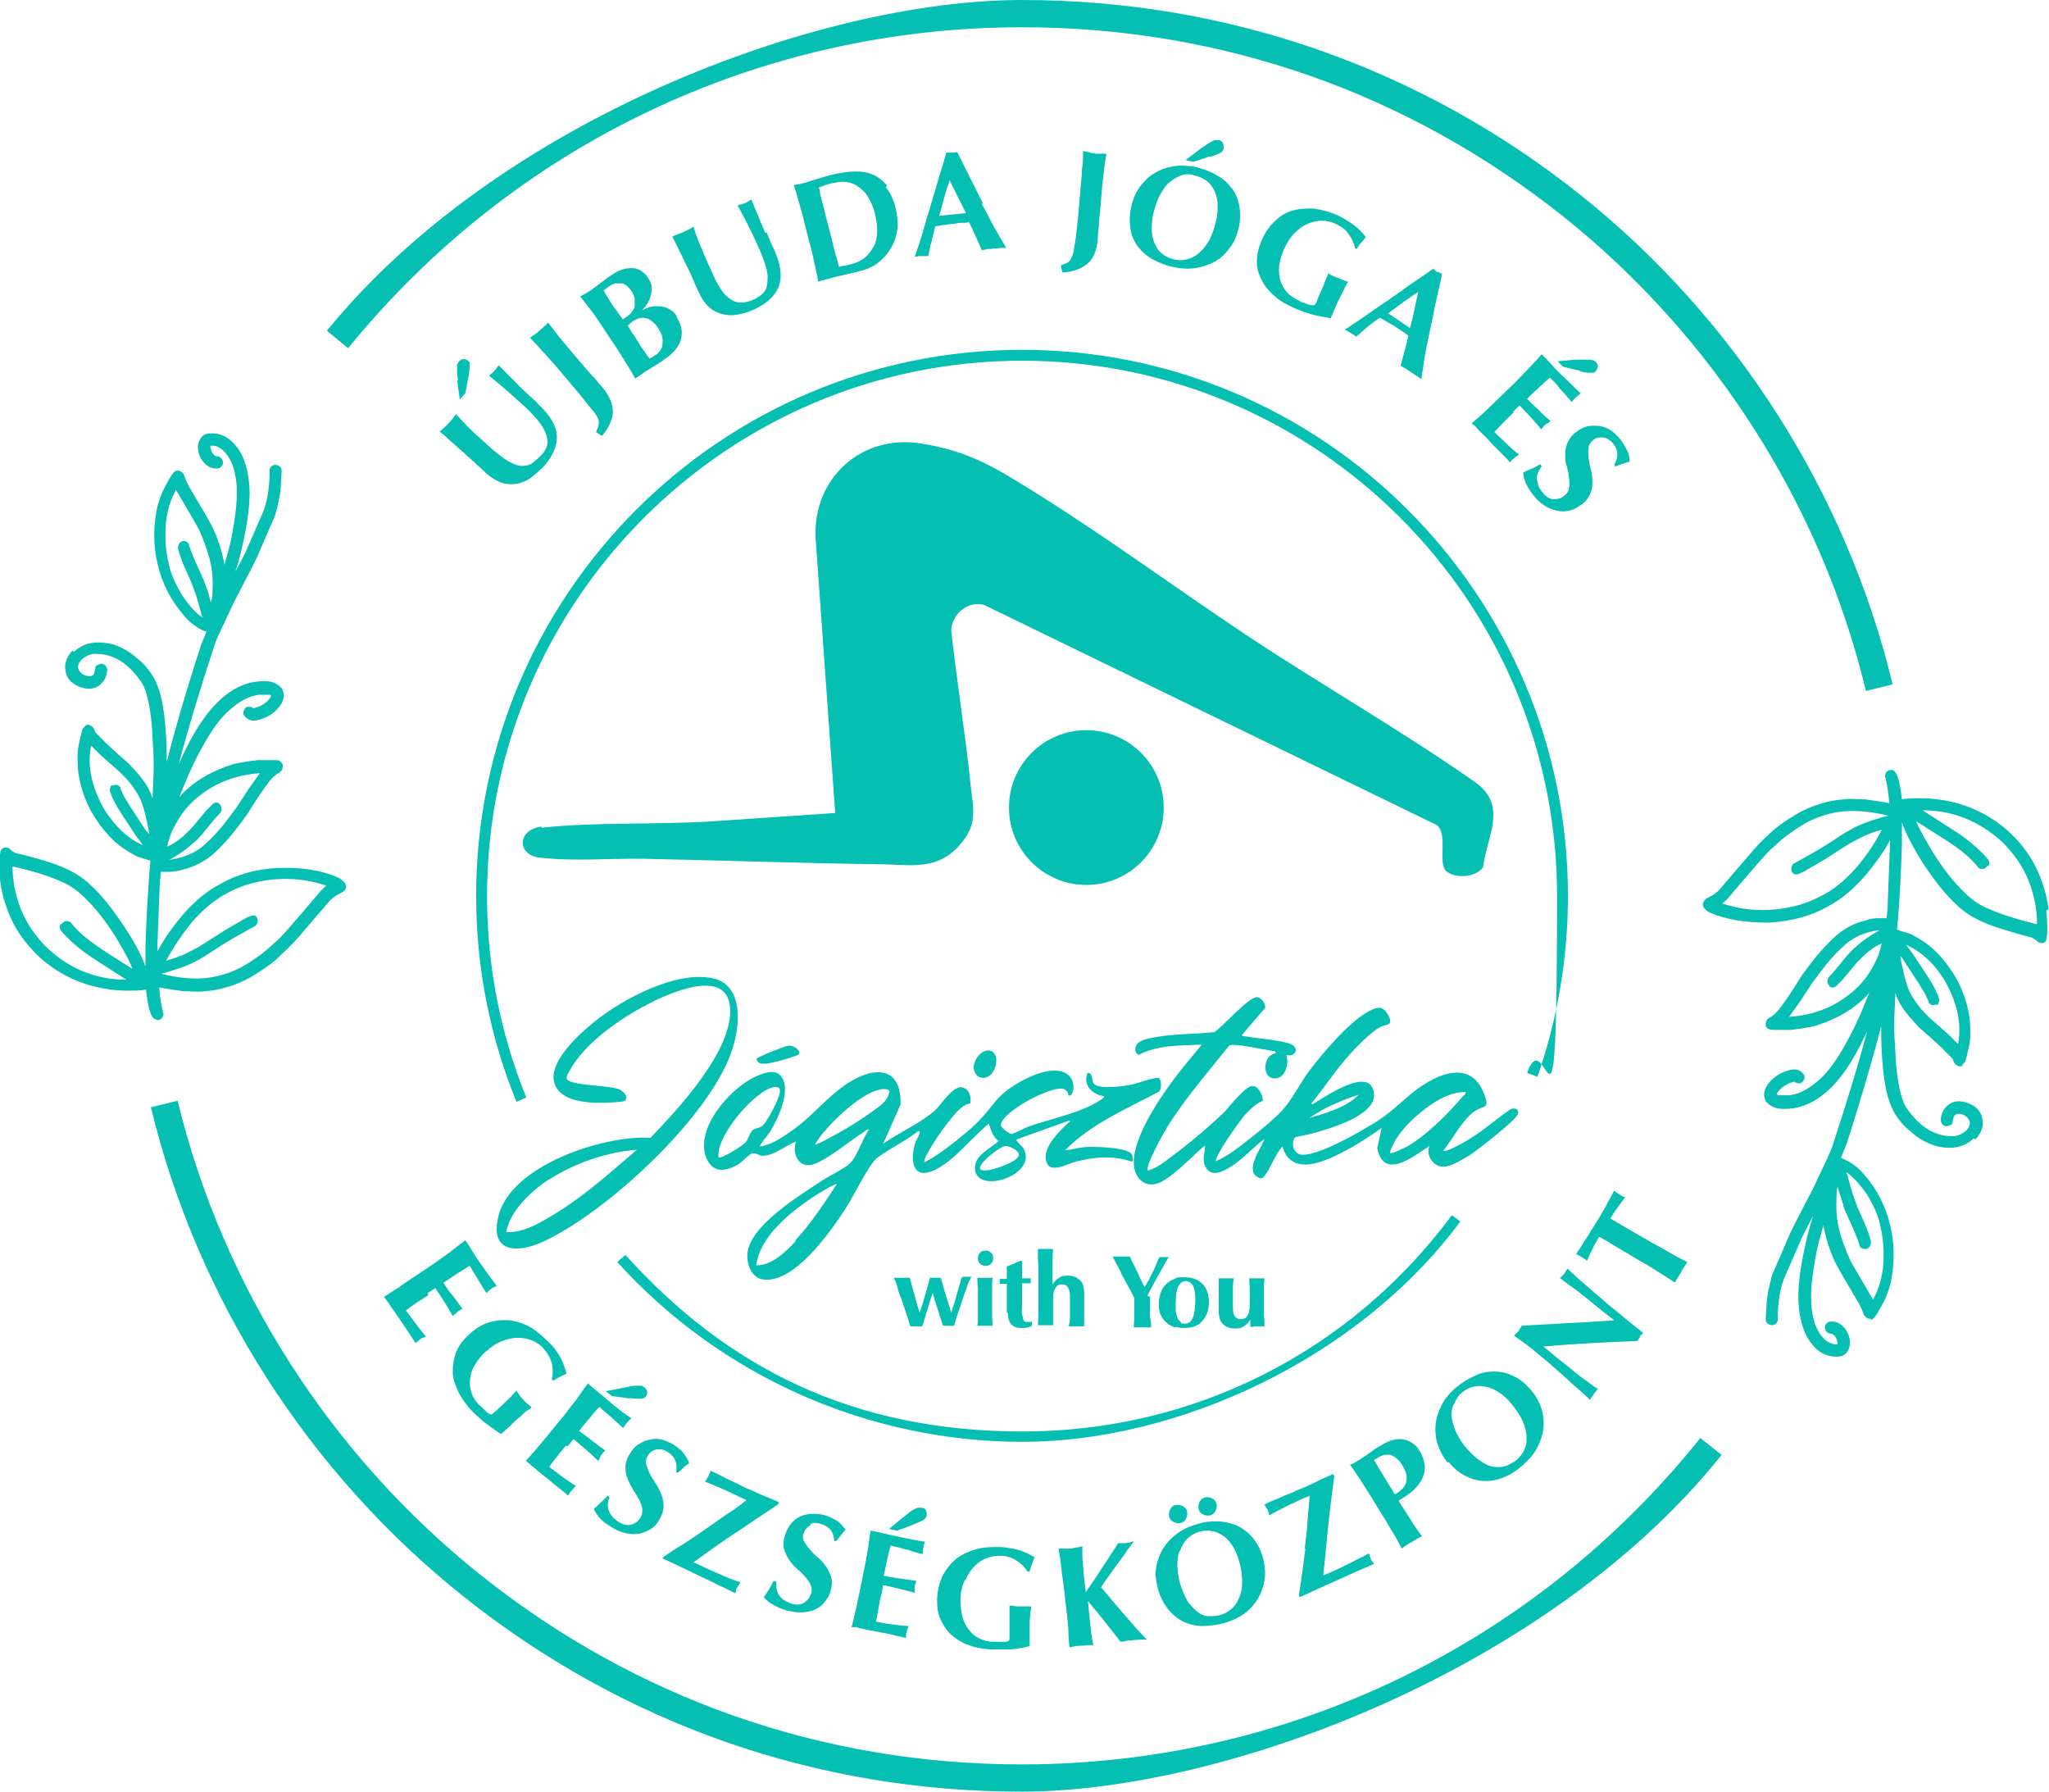 <svg xmlns="http://www.w3.org/2000/svg" id="Layer_1" viewBox="0 0 376.1 328.8"><defs><style>.cls-1{fill:#05bfb3;}</style></defs><path class="cls-1" d="M28.9,187.2h0c.6,0,1-.4,1.1-1.1-.3-1.1-.6-2.8-.8-4.9.9.2,2.4.4,4.4.7,1.5,0,2.8.2,4.1,0,2.8-.2,5.6-1.1,8.2-2.5,2.7-1.6,4.6-3,5.7-4.2.8-.7,1.8-1.7,3-3l6.1-7.1.9-.7,1.3-.7.3-.2c.6-.7.4-1.4-.6-2.1l-.2-.2c-3.2-1.5-7.1-2.1-11.6-1.9-3.9.2-7.4,1.2-10.5,3-3.2,1.7-6.2,4.5-9.1,8.6-.8,1-1.5,2.3-2.3,3.7v-1.4l.4-10.4c0-.9.2-1.9.2-2.8.4,0,.8,0,1.4,0,.8,0,1.6-.1,2.6-.4,2.1-.5,4.1-1.5,5.8-3,1.4-1.3,2.9-2.9,4.4-4.9l1.5-2c1.6-2.6,3-4.7,4.3-6.4.4-.4.6-.7.9-.9.2-.2.5-.4,1-.7,0,0,.2-.2.3-.3.3-.6.3-1.2-.2-1.6h0c-.2-.2-.4-.3-.7-.3h-3.5c-1.7.2-3.2.4-4.7.8-3.4,1.1-6.1,2.6-8.1,4.4-.6.5-1.1,1-1.6,1.6l1.6-3.9c.6-1.3,1.3-2.9,2.3-4.7,1.5-2.8,2.9-4.9,4.3-6.4,2.2-2.3,4.3-3.5,6.4-3.8.6,0,1.2,0,1.9,0,.4,0,.4.3.3.4-.5.8-1.3,1.4-2.2,1.8-.3,0-.6.2-.9.3-.3-.2-.6-.3-.9-.3s-.5,0-.7.3c-.6.8-.4,1.4.6,2,.6.4,1.5.3,2.8-.2,1.3-.5,2.3-1.3,3.1-2.4.7-1.1.8-2.1.2-3.1-.8-.9-1.8-1.3-3.1-1.3h-.2c-4.2,0-8,2.5-11.3,7.3-1.2,1.7-2.6,4.2-4.1,7.5,0,.1-.1.2-.2.4,1.6-6,3.8-13.4,6.7-22.2.2-.6,1.4-3.2,3.5-7.6,2.3-4.4,3.7-7.1,4.2-8.2l2.9-6.7c.3-.6.5-1.2.6-1.7.3-1.1.6-2.4.8-4l.2-3.4c0-.7-.5-1-1.1-1.1-.6,0-.9.3-1.1.8,0,3.6-.5,6.3-1.4,8.3l-3.1,7.1c-.6,1.2-1.2,2.3-1.8,3.4.3-.9.6-1.8.8-2.7.3-1,.5-2.2.8-3.4.9-4.4,1.2-7.9.9-10.3-.3-2.9-1.1-5.2-2.5-6.8-1.4-1.7-3.2-2.4-5.2-2.1-.8.2-1.3.8-1.6,1.8-.2.9,0,1.8.5,2.8,1,1.5,2.1,2,3.4,1.7.6-.4.8-.9.5-1.5-.1-.2-.3-.4-.4-.5,0,0-.4-.2-.8-.2,0,0-.2,0-.4-.3-.3-.3-.5-.8-.6-1.4v-.2h.6c.5,0,.9.3,1.3.5,1.6,1.2,2.6,3.3,2.9,6.4.2,2.1,0,5-.7,8.8-.2,1.2-.5,2.6-.9,4-.2.7-.4,1.4-.6,2.2,0-.4-.1-.7-.2-1.1-.6-2.6-1.4-4.8-2.4-6.6l-.9-1.6-3-5.1-.5-1c-.3-.8-.5-1.3-.5-1.3-.4-.5-.8-.7-1.2-.6h0c-.4-.2-1.1.8-2.2,2.9-.7,1.3-1.3,2.9-1.6,4.6-.6,3.5-.5,6.8.3,9.9.8,3.3,2.3,6.3,4.7,9.1.9,1.1,1.8,1.8,2.8,2.4.5.3.9.5,1.4.6-.4,1-.8,1.9-1.1,2.8-2.8,8.6-4.8,15.6-6.2,21.1,0-1.6,0-3.6-.2-5.9-.3-4.3-1-7.4-2.1-9.4-.8-1.4-1.9-2.8-3.4-3.9-1-.9-2.3-1.7-4-2.3-3.1-.8-5.5-.4-7.3,1.3l-.3-.2c-1.1,1.2-1.5,2.4-1.3,3.6.2,1.4,1,2.4,2.5,3,2,.8,3.6.4,4.7-1.3.7-1.5.6-2.4-.2-2.8-.4-.2-.8,0-1.2.2-.2,0-.3.3-.3.5-.1.6-.2,1-.3,1.1,0,.2-.3.3-.6.4-1,0-1.8-.4-2.2-1.3-.2-.5,0-1.1.6-1.8.9-.7,1.8-1.1,2.7-1,3.2,0,6,1.8,8.4,5.4.9,1.6,1.5,4.4,1.8,8.2.1,1.6.2,3.4.3,5.3v2.6l-.2,5c-.2-.6-.4-1.1-.6-1.5-.6-1.2-1.5-2.4-2.6-3.6l-1.2-1.3c-2.3-2-4.1-3.6-5.4-5-.2-.2-.4-.4-.7-.7-.2-.6-.4-.9-.5-1-.5-.4-.9-.5-1.3-.3h.1c-.3.2-.5.5-.7.8-.3,1-.4,1.8-.6,2.6-.3,1.1-.3,2.6-.2,4.6.3,2.9,1.2,5.6,2.6,8.1,1.8,3,3.8,5.2,5.9,6.6.6.4,1.3.8,2.2,1.3,0,0,.7.3,1.8.6.3.1.5.2.8.2-.4,4.7-.7,9.9-.9,15.5,0,1.5,0,2.8,0,4-.6-1.8-1.8-4.2-3.8-7.2-2.3-3.5-4.4-6.1-6.3-7.8-1.4-1.4-3.4-2.6-5.7-3.5-2.3-.9-4.9-1.6-7.8-2.3-.2,0-.3-.1-.5-.2-.4-.2-.6-.4-.8-.6l-.3-.2c-.6-.2-1,0-1.3.4h0c-.3.7-.4,2.5-.2,5.4.2,1.6.5,3.2,1.1,4.8,1.2,3.7,3.3,6.8,6.1,9.4,2.8,2.6,6.2,4.4,9.9,5.4,2.1.5,4.1.8,6.1.8s2.6,0,3.6-.2c.4,3.7,1,5.6,2,5.5ZM46.8,168.1c-.4-.2-.9,0-1.7.4l-3.8,2.2-4.7,3c-.9.5-1.7.9-2.3,1.2-.6.3-1.5.7-2.8,1.1l-1,.3c1.2-2.3,2.7-4.5,4.5-6.8,2.3-2.7,4.7-4.6,6.9-5.7,2.4-1.3,5.2-2.1,8.2-2.4,3.2-.3,6.4,0,9.7,1.1h.1c-.5.5-.9.8-1.2,1.2-4.9,5.8-7.6,8.9-8.3,9.3-1.3,1.3-3.2,2.8-5.9,4.4-2.3,1.2-4.6,1.9-6.9,2.1-2.2.2-4.9,0-8-.8.4-.1.9-.2,1.4-.4l1.3-.4c1.6-.5,3.3-1.2,4.9-2.2.3-.2.7-.4,1-.6,1.9-1.3,3.4-2.2,4.4-2.8l3.2-1.8,1.1-.6c.3-.3.4-.6.4-1s-.2-.7-.5-.9ZM33.5,99.3h0c-.5.2-.8.6-.8,1.1v.4c.3,1,.5,1.5.5,1.6.2.5.4,1.1.6,1.5l1.2,2.7.4,1c.2.7.5,1.3.7,2l.8,2.8c0,.4.2.6.3.9-1-.5-2.3-1.9-3.8-4.1-1.3-2.2-2.2-4.2-2.5-6.1-.5-2.1-.7-4.6-.4-7.6.3-2.2.9-4,1.8-5.6l3.4,5.8c.5.9.9,1.6,1,1.9.7,1.6,1.4,3.4,1.9,5.5.4,1.7.5,3.6.4,5.7,0,.6-.1,1.2-.3,1.8l-.4-1.6c-.2-.6-.4-1.2-.6-1.7-.2-.6-.4-1.1-.6-1.5l-1.4-3.1c-.3-.8-.5-1.2-.5-1.2l-.5-1.4v-.2c-.3-.5-.7-.7-1.3-.6ZM31.3,153.2c1.1-2.6,2.5-4.7,4.3-6.3h0c3.3-3,7.4-4.7,12.1-5,0,0-.7,1-2,2.8l-2.3,3.5-1.5,2c-1.4,1.9-2.7,3.3-3.9,4.4-1.8,1.8-4.1,2.8-6.9,3.2h-.1c.2,0,.4-.2.6-.3,1.4-.8,2.7-1.7,3.9-2.8.4-.3.9-.8,1.6-1.6l2.3-2.8,1.1-1.2c.3-.6.2-1.2-.3-1.6h.2c-.5-.3-.9-.3-1.3,0-.4.4-.8.8-1.2,1.2l-2.5,3c-.5.6-1.1,1.1-1.7,1.7-.8.7-1.6,1.3-2.6,1.8,0,0-.2,0-.4.2.1-.8.4-1.5.6-2.2ZM26.9,152.6c-1.8-2.7-2.7-4.2-2.9-4.4-.2-.3-.5-.9-1.1-1.8-.3-.5-.5-1.1-.8-1.7,0,0,0-.1,0-.2-.4-.5-.9-.6-1.5-.3v-.2c-.4.3-.5.8-.4,1.3.4,1.2,1.1,2.5,2,3.9l2.9,4.4c.4.5.8,1,1.1,1.5-2.7-1.2-5.1-3.4-7.2-6.8-2.2-4-3-7.8-2.3-11.4h.1l1.7,1.7,3.4,3,1,1c.9.9,1.6,1.9,2.3,3,.6,1,1.2,2.5,1.6,4.5.3,1.2.5,2.2.6,3-.1-.2-.3-.3-.4-.5ZM17.4,173.3c-1.9-1.3-3.4-2.7-4.5-4.1-.7-.3-1.2-.2-1.6.4h-.2c-.2.3-.2.7,0,1,0,.1.4.6,1.1,1.3,1.3,1.3,2.8,2.6,4.8,3.9l6.2,4s0,0,0,0c-5.4,0-10.3-1.9-14.5-5.8-2.2-2.2-3.8-4.5-4.8-7-1.1-2.7-1.6-5.4-1.6-8h0c3.6.8,6.5,1.7,8.5,2.6,1.6.6,3.2,1.6,4.7,3.1,1.9,1.8,3.8,4.2,5.7,7.2,1.5,2.5,2.6,4.4,3.1,5.9-4.3-2.7-6.6-4.2-6.9-4.5Z"></path><path class="cls-1" d="M376,166.9h0c-.2-1.6-.5-3.2-1.1-4.8-1.2-3.7-3.3-6.8-6.1-9.4-2.8-2.6-6.2-4.4-9.9-5.4-2.1-.5-4.1-.8-6.1-.8s-2.6,0-3.7.2c-.4-3.7-1-5.5-2-5.4-.6,0-1,.4-1.1,1.1.3,1.1.6,2.8.8,5-.9-.2-2.4-.4-4.4-.7-1.5,0-2.8-.2-4.1,0-2.8.2-5.6,1.1-8.2,2.5-2.7,1.6-4.6,3-5.7,4.2-.8.7-1.8,1.7-2.9,3l-6.1,7.1-.9.7-1.3.7-.3.3c-.6.7-.4,1.4.6,2.1h0c3.2,1.5,7.1,2.1,11.6,2,3.9-.3,7.4-1.2,10.5-3,3.2-1.7,6.2-4.5,9.1-8.6.7-1,1.5-2.1,2.2-3.5v1.1l-.4,10.4c0,.9-.1,1.8-.2,2.8-.3,0-.7,0-1.2,0-.8,0-1.6,0-2.6.4-2.1.5-4.1,1.5-5.8,3.1-1.4,1.3-2.9,2.9-4.4,4.9l-1.5,2c-1.6,2.6-3,4.7-4.3,6.4-.4.4-.6.7-.9.9-.2.2-.5.4-1,.7-.1,0-.2.2-.3.3-.3.7-.3,1.2.2,1.6h0c.2,0,.4.2.7.2h3.5c1.7-.2,3.2-.4,4.7-.8,3.4-1.1,6.1-2.6,8.1-4.4.6-.5,1.1-1,1.6-1.6l-1.6,3.9c-.6,1.3-1.3,2.9-2.3,4.7-1.5,2.8-2.9,4.9-4.3,6.4-2.2,2.3-4.3,3.5-6.4,3.8-.6,0-1.2,0-2,0-.4-.1-.4-.3-.3-.4.5-.8,1.3-1.4,2.2-1.8.3-.1.6-.2.9-.3.3.2.6.3.9.3s.5-.1.7-.3c.6-.8.4-1.4-.6-2-.6-.4-1.5-.3-2.8.2s-2.3,1.3-3.1,2.4c-.7,1.1-.8,2.1-.2,3.1.8.9,1.8,1.3,3.1,1.3h.3c4.2,0,8-2.5,11.3-7.3,1.1-1.6,2.4-3.9,3.8-6.9-1.5,5.8-3.7,12.9-6.4,21.2-.2.6-1.4,3.2-3.5,7.6-2.3,4.4-3.7,7.1-4.2,8.2l-2.9,6.7c-.3.6-.5,1.2-.6,1.7-.3,1.1-.6,2.4-.8,4l-.2,3.4c0,.7.5,1,1.1,1.1h0c.6,0,.9-.3,1.1-.8,0-3.6.5-6.4,1.4-8.3l3.1-7.1c.7-1.4,1.4-2.7,2-3.9-.3,1.1-.7,2.2-.9,3.2-.3,1-.5,2.2-.8,3.4-.9,4.4-1.2,7.9-.9,10.3.3,2.9,1.1,5.2,2.5,6.8,1.4,1.7,3.2,2.4,5.2,2.1.8-.2,1.3-.8,1.6-1.8.2-.9,0-1.8-.5-2.8-1-1.5-2.1-2-3.4-1.7-.6.4-.8.9-.5,1.5,0,.2.3.4.4.5.1,0,.4.2.8.2,0,0,.2.1.4.3.3.3.5.8.6,1.4v.2h-.6c-.5-.1-.9-.3-1.3-.5-1.6-1.2-2.6-3.3-2.9-6.4-.2-2.1,0-5,.7-8.8.2-1.2.5-2.6.9-4,.2-.7.4-1.4.6-2.2,0,.4.1.7.2,1.1.6,2.6,1.4,4.8,2.4,6.6l.9,1.6,3,5.1.5,1c.3.8.5,1.3.5,1.2.4.5.8.7,1.2.6v.2c.4.1,1.1-.9,2.2-3,.7-1.3,1.3-2.9,1.6-4.6.6-3.5.5-6.8-.3-9.9-.8-3.3-2.3-6.4-4.7-9.1-.9-1.1-1.8-1.8-2.8-2.4-.5-.3-1-.5-1.5-.7.4-1,.8-1.9,1.1-2.7,2.8-8.8,4.9-16,6.3-21.5v.2c0,1.7,0,3.7.2,6.1.3,4.3,1,7.4,2.1,9.4.8,1.5,2,2.8,3.4,3.9,1,.9,2.3,1.7,4,2.3,3.1.9,5.5.4,7.3-1.3l.3.2c1.1-1.2,1.5-2.4,1.3-3.6-.2-1.4-1-2.4-2.5-3-2-.8-3.6-.4-4.7,1.3-.7,1.5-.6,2.4.2,2.8.4.2.8,0,1.2-.2.2,0,.3-.3.3-.5.1-.6.2-1,.3-1.1.1-.2.3-.3.6-.4,1,0,1.8.4,2.2,1.3.2.5,0,1.1-.6,1.8-.9.7-1.8,1.1-2.7,1-3.2,0-6-1.8-8.4-5.4-.9-1.6-1.5-4.4-1.8-8.2-.1-1.6-.2-3.4-.3-5.3v-2.6l.2-4.8c.2.6.4,1.1.6,1.5.6,1.2,1.5,2.4,2.6,3.6l1.2,1.3c2.3,2,4.1,3.6,5.4,5l.7.7c.2.6.4.9.5,1,.5.4.9.5,1.3.3v-.2c.2-.2.5-.5.6-.8.3-1,.4-1.8.6-2.5.3-1.1.3-2.6.2-4.6-.3-2.9-1.2-5.6-2.6-8.1-1.8-3-3.8-5.2-5.9-6.6-.6-.4-1.3-.8-2.2-1.3,0,0-.7-.3-1.8-.6-.3-.1-.6-.2-.9-.3.5-4.8.7-9.9.9-15.5,0-1.5,0-2.9,0-4.2,0,0,0,0,0,0,.6,1.8,1.8,4.2,3.8,7.4,2.3,3.5,4.4,6.1,6.3,7.8,1.4,1.4,3.4,2.6,5.7,3.5,2.3.9,4.9,1.6,7.8,2.4.2,0,.3.1.5.2.4.2.6.4.8.6l.3.2c.6.2,1,0,1.3-.4v-.2c.2-.6.3-2.4,0-5.3ZM346.6,149.7c-.4.1-.9.2-1.5.4l-1.3.4c-1.6.5-3.3,1.2-4.9,2.2-.3.2-.7.4-1,.6-1.9,1.3-3.4,2.2-4.4,2.8l-3.2,1.8-1.1.6c-.3.3-.4.6-.4,1s.2.7.5.9c.4.2.9,0,1.7-.4l3.8-2.2,4.7-3c.9-.5,1.7-.9,2.3-1.2.6-.3,1.5-.7,2.8-1.1l.8-.2c-1.1,2.2-2.6,4.4-4.4,6.6h0c-2.3,2.7-4.7,4.6-6.9,5.6-2.4,1.3-5.2,2.1-8.3,2.4-3.2.3-6.4,0-9.7-1.1.5-.4.9-.7,1.2-1.1,4.9-5.8,7.6-8.9,8.3-9.3,1.3-1.3,3.2-2.8,5.9-4.4,2.3-1.2,4.6-1.9,6.9-2.1s5,0,8.2.8h0ZM338.3,221.2c.2.6.4,1.1.6,1.5l1.4,3.1c.3.8.5,1.2.5,1.2l.5,1.4v.2c.3.5.7.7,1.3.6h0c.5-.2.8-.6.8-1.1v-.4c-.3-1-.5-1.5-.5-1.6-.2-.5-.4-1.1-.6-1.5l-1.2-2.7-.4-1c-.2-.7-.5-1.3-.7-2l-.8-2.8c0-.5-.3-.7-.4-1,1,.5,2.3,1.9,3.9,4.1,1.3,2.2,2.2,4.2,2.5,6.1.5,2.1.7,4.6.4,7.6-.3,2.2-.9,4-1.8,5.6l-3.4-5.8c-.5-.9-.9-1.6-1-1.9-.7-1.6-1.4-3.4-1.9-5.5-.4-1.7-.5-3.6-.4-5.7,0-.7,0-1.2.2-1.8l.5,1.7c.2.6.4,1.2.6,1.7ZM344.8,175.3c-1.1,2.6-2.5,4.7-4.3,6.3h0c-3.3,3-7.3,4.7-12.1,5,0,0,.7-1,2-2.8l2.3-3.5,1.5-2c1.4-1.9,2.7-3.3,3.9-4.4,1.8-1.8,4.1-2.9,6.9-3.2h.1c-.2,0-.4.2-.6.3-1.4.8-2.7,1.7-3.9,2.8-.4.3-.9.8-1.6,1.6l-2.3,2.8-1.1,1.2c-.3.6-.2,1.2.3,1.6h-.2c.5.3.9.3,1.3,0l1.2-1.2,2.5-3c.5-.6,1.1-1.1,1.7-1.7.8-.7,1.6-1.3,2.6-1.8,0,0,.2,0,.4-.2-.2.8-.4,1.5-.6,2.2ZM349.2,175.9c1.8,2.7,2.7,4.2,2.9,4.4.2.3.5.9,1.1,1.8.3.5.5,1.1.8,1.7,0,0,0,.1,0,.2.4.5.9.6,1.5.3v.2c.4-.3.5-.8.4-1.3-.4-1.2-1.1-2.5-2-3.9l-2.9-4.4c-.4-.5-.8-1-1.1-1.5,2.7,1.2,5.2,3.4,7.2,6.8,2.2,4,3,7.8,2.3,11.4h0l-1.7-1.7-3.4-3-1-1c-.9-.9-1.6-1.9-2.3-3-.6-1-1.2-2.5-1.6-4.5-.3-1.2-.5-2.2-.6-3,.1.2.3.3.4.5ZM373.8,169.6c-3.6-.9-6.5-1.8-8.5-2.7-1.6-.6-3.2-1.6-4.7-3.1-1.9-1.8-3.8-4.2-5.7-7.2-1.5-2.5-2.6-4.4-3.2-5.9,4.3,2.7,6.6,4.2,7,4.5,1.9,1.3,3.4,2.7,4.5,4.1.6.3,1.2.2,1.6-.4h.2c.2-.3.2-.7,0-1,0-.1-.4-.6-1.1-1.3-1.3-1.3-2.8-2.6-4.8-3.9l-6.2-4s0,0,0,0c5.4,0,10.3,1.9,14.6,5.8,2.2,2.2,3.8,4.5,4.8,7,1.1,2.7,1.6,5.4,1.6,8h0Z"></path><path class="cls-1" d="M329.3,160.3s0,0-.1,0h.2c0,.1,0,0,0,0Z"></path><path class="cls-1" d="M46.7,168.1s0,0,0,0c0,0,0,0,.1,0h-.2Z"></path><path class="cls-1" d="M99.4,151.7h0c-4.5.5-4.6,5.3-.2,5.7,6,.7,12.9.1,19,.2,14.3.3,28.6.8,42.9,1,5.8,0,10.9,1.4,15.2-3.7,3.1-3.6,2.4-6.2,1.9-10.5-1-9.5-2.5-19-3.6-28.6,0-3,3-5.6,6-4.8l83.1,40.4c2.2,1.7.1,7,1.8,8.5,1.7,1.4,5.4,1.1,6.7-.7.8-6,4.6-11.4-1.5-15.7-13.4-9.4-28.3-17.9-42-27-12.9-8.6-25.4-17.8-38.5-26-7.4-4.6-12.2-7.7-21.1-9.1-10.9-1.8-19.9,6.3-19.4,17.3l3.6,50.5-22.2,1.5c-10.4.7-21.4.1-31.7,1.2Z"></path><path class="cls-1" d="M207.9,212.9h0c0-.3,0-.7-.1-1-.7-1.4-7.1-1.5-8.6-1.4-1.2.1-2.5.5-3.7.6,4.8-4.9,11.3-7.6,17.3-10.8.4-.5.4-1.9,0-2.4-.6-.4-3.9.9-4.9,1.1-1.5.3-6,1-7.1-.1-.5-.5-.1-2.1-1.2-2-.9,2.3,1,4,3.1,4.3,0,0-.1.3-.2.3-3.1,2.5-9.6,3.8-13.6,5.2-.6.2-2.9,1.4-3.2,1.4-.4,0-2.1-1.2-2-1.7.4-2.5,9-7,11.3-6.6.5,0,1.1.6,1.1,1.2.9.6,1.7-2.8-.4-4-3.3-2-10.6,2.2-12.8,4.9-1.8,2.2-2.6,3.3-4.8,5.3-2.6,2.2-5.4,4.5-8.4,6.1-.5-.6,3.3-6.1,4-6.9,1.1-1.4,2.7-3.7,4.4-3.9.2-1.1-.1-2.5-1.3-2.9-1.7-.7-4.1,3.2-5.1,4.1-2.5,2.3-6.8,4.2-9.6,6.2l3.2-7.2c.2-7-4.8-7.1-9.7-3.9-3.7,2.4-6.6,6.2-10.4,8.8-1.7,1.2-3.6,2.5-5.7,2.8-.2-.2,1.7-2.4,1.9-2.8,1.4-2.3,3.8-7.4,2.1-9.9-1.1-1.6-2.9-.9-4.4-.3-4.8,1.9-11.8,9.8-9.4,15.2,1.2,2.7,3.4,2.4,5.6,1.2.8-.4,2.2-2,2.7-2.1.8-.2,1.2.3,1.8.4,2.2.1,4.4-1.9,6.3-2.6-.7,2,.3,4.7,2.7,4.3,2.4-.4,7.4-4.6,9.8-6.1.3-.2.5-.5.9-.4-1.1,1.5-2.2,5-3.5,6.2-.9.9-3.8,2.3-5,3.1-4.1,2.7-13.2,8.2-13.8,13.3-.2,1.9.6,4.5,2.8,4.9,5.7.9,12.5-8.8,15.2-13,1.4-2.1,4.3-8.2,5.8-9.3,2.2-1.7,5.3-3.1,7.5-4.9.9-.3-.4,1.8-.5,2.1-.9,3-.7,6.9,3.4,5.1,3.6-1.6,7-6.1,10.1-8.6.4,1.2.7,2.4,1.8,3.2-1.6,1.5-4.8,2.7-4.3,5.5.9,4.3,11.7.5,8.8-4.2-.2-.4-1.4-1.3-1.2-1.6l9.5-3.4h.4c-1.8,1.6-5.1,4.7-4.5,7.3.6,2.6,3.8.6,5.4.2,3.6-.9,6.8-1.2,10.4,0ZM138,207.6c-.5.5-.6,1.5-1.2,2.1-.5.6-4.6,3.1-4.9,2.7-.6-3.9,6.9-12.5,10.2-12.9,1-.1,1.2.3,1,1.2-.2,1.1-2.4,5.5-3.3,6-.6.4-1.2.3-1.8.8ZM146.1,227.7c-1.8,2-4.5,4.6-7.3,4.5.7-5.3,6.2-9.7,10.4-12.5.6-.4,4.1-2.6,4.4-2.4-2.3,3.5-4.7,7.2-7.6,10.3ZM160.5,203.7c-2,1.5-4.7,3.2-6.9,4.4-.6.3-3.7,2.1-4,1.9,1.8-3.2,9.4-10.7,13.1-10.1.3,0,.4.1.6.4-.5,1.8-1.4,2.4-2.8,3.4ZM187,212c-.2,1.3-4.9,2.8-6.1,2.8-1.1,0-1.3-.3-.7-1.2.6-.9,3.3-3.2,4.4-3.3.7,0,2.6.9,2.4,1.7Z"></path><path class="cls-1" d="M278.6,204.5c.3-1-.6-1.3-1.4-.9-2.9,2-5.5,4.4-8.6,6.1-.6.3-3.2,1.8-3.7,1.5,1.6-2,3.7-5.9,5.8-7.3,1.7-1.1,2.8-.3,1.7-3.2-2.7-6.9-9.7-3.1-13.7.3-2.9,2.5-4.3,3.9-7.8,5.9-2.5,1.5-9.3,5.3-12,5-1.8-.2-1.9-2.7-1.1-3.2.2-.1,2.5-.5,3.1-.7,2.9-.8,11.6-3.2,11.3-7.2-.4-5.4-8.7.3-10.7,1.5-.2.1-.6.5-.8.2,2.3-2.8,4.3-5.9,6.7-8.6,1.2-1.4,4.3-4.6,5.9-5.4,1.1-.6,2.7-.2,1.4-2.4-1-1.7-2.1-1.2-3.5-.5-3.5,1.9-8.3,7.5-10.8,10.8-1.6,2.1-3.2,5.3-4.8,7.1-1.3,1.5-4.3,4-6,5.3-2,1.6-4,3.2-6.4,4.3-.5-.6,4.6-7.8,5.4-8.6,1-1.1,1.9-1.9,3.2-2.5,0-1-.8-2.8-2-2.7-1.4.2-4.1,3.8-5.2,4.9-2.7,2.6-6.5,5.8-9.5,8-1.3,1-2.8,2.2-4.4,2.6-.6-.7,2.9-6.9,3.5-7.9,3.3-5.3,7.5-10.1,11.4-15,.9-.6,6.9.9,8.4,1l.2.4c-2.3.2-2.7,4.4-.4,4.6,2.1.2,2.9-2.7,2.3-4.3,1.3.4,2.4-.8,1.3-1.7-1.2-1.1-9.2-1.5-9.5-1.9l4.3-5c.2-.7-.7-2-1.5-2-1.6,0-6.2,5.4-7.8,6.4-3.5.4-7.1.3-10.6.9-1.6.3-4.5.6-3.8,2.9l.5.4c3.5-1.9,7.8-1.7,11.6-1.9-1.8,2.2-3.7,4.4-5.4,6.7-2.7,3.7-7.8,11.2-7,15.9.3,1.9,1.8,3.4,3.8,3,2.7-.5,7-5.4,9.2-7.1,0,1.4-.6,2.3,0,3.8,1.2,2.4,3.6.8,5.2-.2,2-1.4,3.7-3.3,5.7-4.8-.6,1.7-3.6,5.7-1.3,7,.6.3.9.4,1.3-.2,1.2-1.5,1.9-3.9,3.3-5.4,1.7,5.9,8.3,2.5,11.9.6,2.2-1.2,4.3-2.6,6.3-4l-.8,3.7c1.2,6,6.6,1.5,9.6-.4-.8,1.7.8,4,2.7,3.8h0c1.4-.1,3.3-1.3,4.5-2,1.3-.8,8.5-6.4,8.9-7.5ZM249.4,200.9c-2.4,2.4-5.9,3.3-9.1,4.3,2.7-1.9,6-3.3,9.1-4.3ZM258.3,210.4c-.5.2-2.9,1.5-3.2,1.2.8-2.9,3.4-5.6,5.6-7.4,2.3-1.9,5.2-3.8,8.3-3.8.1.4-.3.6-.5.8-2.7,3.2-6.6,7.1-10.2,9.2Z"></path><ellipse class="cls-1" cx="199.4" cy="148.2" rx="14.2" ry="14.2"></ellipse><path class="cls-1" d="M91.5,223.2h0c-1.7,6.6,3.3,6.9,8.1,4.7,11.7-5.3,31.1-23.2,34.9-35.6,1.3-4.1,2-11.3-3.4-12.7-6.7-1.7-17,3.8-22.1,8-3,2.4-10.6,9.2-5.9,13.1,2.5,2,7.6,1.8,10.7,1.5.2,0,1-.1,1-.3.6-.9-.7-1.9-1.5-2.1-1.7-.6-8.4-.6-9.2-1.7-.3-.4.2-1.1.4-1.5,2.7-5.1,9.2-9.6,14.2-12.2,3.8-2,14.6-7,15.3.4.7,7.8-9.5,18.7-14.6,24-8.6-.5-25.5,5-27.9,14.3ZM100.9,216.4c4.7-3,10.5-5,16-5.4-4.9,4.2-10,8.8-15.6,12.1-2.5,1.5-5.4,3.2-8.4,3,.8-4,4.6-7.5,7.9-9.7Z"></path><path class="cls-1" d="M179.6,197.6c2.6,1.2,4.1-3.1,2.8-4.4-1.8-1.8-5.3,2.5-2.8,4.4Z"></path><path class="cls-1" d="M138.8,194.3h0c.4,1,.9.9,1.8.9.8,0,6-1.4,6.1-1.8.2-.8-1.2-1.6-2-1.5-.4,0-5.9,2.1-5.9,2.5Z"></path><path class="cls-1" d="M87.4,164.4h0c0,13.1,2.5,25.8,7.4,37.8l1.8-.8c-4.8-11.8-7.2-24.2-7.2-37,0-54.1,44.1-98.2,98.2-98.2s98.2,44,98.2,98.2-1.8,22.1-5.5,32.5l1.9.7c3.7-10.6,5.6-21.8,5.6-33.2,0-55.2-44.9-100.2-100.2-100.2s-100.2,44.9-100.2,100.2Z"></path><path class="cls-1" d="M268.1,224.2l-1.6-1.2c-18.7,25.2-47.5,39.7-78.8,39.7s-54.3-11.8-72.9-32.4l-1.5,1.3c19,21,46.1,33,74.4,33s61.6-15.1,80.4-40.5h0Z"></path><path class="cls-1" d="M176.5,234.5h0c-.6,2.1-1.2,4.3-1.9,6.4h0c-.3-1.1-.7-2.2-1-3.2-.3-1-.6-2.1-.9-3.2-.2,0-.4,0-.5,0-.2,0-.4,0-.5,0s-.4,0-.5,0c-.2,0-.4,0-.5,0-.3,1.1-.6,2.2-.9,3.2-.3,1.1-.6,2.1-1,3.2h0c-.3-.9-.6-2-.9-3.1-.3-1.1-.6-2.2-.9-3.3-.2,0-.4,0-.7,0s-.5,0-.7,0-.5,0-.7,0c-.2,0-.5,0-.8,0,0,.1.1.4.3.7.1.4.3.8.4,1.3s.3,1.1.6,1.7c.2.6.4,1.2.6,1.8s.4,1.2.6,1.8c.2.6.3,1.1.5,1.6.2,0,.4,0,.6,0h1.1c.2,0,.4,0,.5,0,.3-1,.6-2,.9-3,.3-1,.6-2,1-3.1h0c.1.4.3.9.4,1.4.2.5.3,1,.5,1.5.2.5.3,1.1.5,1.6.2.5.3,1,.5,1.5.2,0,.4,0,.5,0h1c.2,0,.3,0,.5,0,.2-.5.3-1,.5-1.6.2-.6.4-1.2.6-1.8.2-.6.4-1.2.6-1.8.2-.6.4-1.2.6-1.7s.3-1,.5-1.3.3-.6.4-.8c-.2,0-.3,0-.4,0-.1,0-.2,0-.4,0-.2,0-.5,0-.7,0Z"></path><path class="cls-1" d="M181.9,229.9c-.3-.3-.6-.4-1-.4s-.8.1-1,.4c-.3.3-.4.6-.4,1s.1.8.4,1c.3.3.6.4,1,.4s.8-.1,1-.4c.3-.3.4-.6.4-1s-.1-.8-.4-1Z"></path><path class="cls-1" d="M182.1,236.5h0c0-.7,0-1.3.1-2-.3,0-.8,0-1.4,0s-.5,0-.8,0c-.2,0-.4,0-.6,0,0,.7,0,1.3.1,2,0,.7,0,1.4,0,2.1v.7c0,.8,0,1.5,0,2.1,0,.7,0,1.3-.1,1.9.2,0,.4,0,.6,0h1.6c.2,0,.4,0,.6,0,0-.6-.1-1.3-.1-1.9s0-1.4,0-2.1v-.7c0-.8,0-1.5,0-2.1Z"></path><path class="cls-1" d="M185,240.9c0,1.9.8,2.8,2.4,2.8s.7,0,1.1-.1c.4,0,.7-.2.9-.3v-.8c-.1,0-.2.1-.3.1-.1,0-.3,0-.5,0s-.4,0-.5-.1c-.1,0-.2-.2-.3-.4,0-.2-.1-.5-.2-.9s0-.9,0-1.6v-.9c0-.4,0-.7,0-1.1,0-.4,0-.8,0-1.1s0-.7,0-1h1.6c0-.1,0-.3,0-.4s0-.3,0-.5h-1.6v-.8c0-.3,0-.6,0-.9,0-.3,0-.6,0-.8,0-.3,0-.5,0-.7h-.2c-.4,0-.8.3-1.3.5-.4.2-.9.4-1.3.5,0,.5,0,.9,0,1.2,0,.3,0,.7,0,1.1h-1.3c0,.1,0,.3,0,.4s0,.3,0,.5h1.3c0,.4,0,.8,0,1.3,0,.5,0,.9,0,1.4h0c0,.5,0,.9,0,1.4,0,.5,0,.9,0,1.2Z"></path><polygon class="cls-1" points="196.2 243.5 196.2 243.4 196.2 243.4 196.2 243.5"></polygon><path class="cls-1" d="M196.2,243.4c.2,0,.4,0,.6,0h1.6c.2,0,.4,0,.6,0,0-.4,0-.9,0-1.4,0-.5,0-.9,0-1.3s0-1,0-1.5c0-.5,0-1,0-1.7,0-1.2-.2-2.1-.8-2.6s-1.2-.8-2.2-.8-1.1.1-1.6.4c-.5.3-.9.7-1.2,1.2h0c0-1.3,0-2.4,0-3.4,0-1,0-2,.1-3.1-.2,0-.4,0-.6,0-.2,0-.5,0-.8,0s-.5,0-.8,0c-.2,0-.5,0-.6,0,0,1,0,2.1.1,3.1,0,1,0,2.1,0,3.3v1.2c0,1.2,0,2.3,0,3.4,0,1,0,2-.1,3,.2,0,.4,0,.6,0h1.6c.2,0,.4,0,.6,0,0-.3,0-.6,0-1,0-.4,0-.8,0-1.2,0-.4,0-.8,0-1.1v-1.5c0-.9.1-1.5.4-2s.7-.7,1.2-.7.9.2,1.1.5.4.9.4,1.7c0,1.1,0,2.1,0,3,0,.9,0,1.6-.2,2.3Z"></path><path class="cls-1" d="M210.6,237.8h0c.3-.6.6-1.2,1-1.9.4-.7.7-1.4,1.1-2,.4-.7.7-1.3,1-1.8.3-.6.6-1,.8-1.4-.2,0-.3,0-.5,0-.1,0-.3,0-.4,0s-.3,0-.4,0c-.2,0-.3,0-.4,0-.2.5-.4.9-.6,1.4s-.4,1-.7,1.5c-.2.5-.5,1-.7,1.4s-.5.9-.7,1.2h0c-.1-.2-.3-.5-.5-1-.2-.4-.5-.9-.7-1.5-.3-.5-.5-1.1-.8-1.6s-.5-1.1-.7-1.5c-.3,0-.6,0-.8,0-.3,0-.5,0-.8,0s-.6,0-.8,0c-.3,0-.6,0-.8,0,.2.3.4.7.7,1.3s.7,1.2,1,2c.4.7.8,1.5,1.2,2.2s.8,1.5,1.1,2.1c0,.3,0,.6,0,.9v.9c0,.6,0,1.2,0,1.8,0,.6-.1,1.2-.1,1.8.3,0,.5,0,.8,0h1.6c.3,0,.5,0,.8,0,0-.7-.1-1.3-.2-1.9s0-1.2,0-1.9,0-.6,0-.9c0-.3,0-.6,0-.9Z"></path><path class="cls-1" d="M215.9,243.5c.5.2,1.1.2,1.6.2s1.3-.1,1.8-.3,1-.5,1.4-1c.4-.4.7-1,.9-1.5.2-.6.3-1.3.3-2,0-1.4-.4-2.5-1.2-3.3s-1.9-1.2-3.4-1.2-1.1,0-1.7.3c-.6.2-1,.5-1.5.9-.4.4-.8.9-1,1.5s-.4,1.3-.4,2.2.1,1.5.4,2.1.6,1,1.1,1.4h0c.4.4.9.6,1.5.8ZM216.3,236.1h0c.3-.7.8-1,1.3-1s1.1.3,1.4.9c.3.6.4,1.4.4,2.5,0,2.9-.6,4.4-1.8,4.4s-.6,0-.9-.3-.4-.4-.6-.8c-.1-.3-.2-.7-.3-1.2,0-.5,0-.9,0-1.5,0-1.4.2-2.5.5-3.1Z"></path><path class="cls-1" d="M230.1,243.4h1.3c.2,0,.4,0,.7,0,0-.6,0-1.3-.1-1.9,0-.7,0-1.4,0-2.1v-.7c0-.8,0-1.5,0-2.1h0c0-.7,0-1.3.1-2-.2,0-.4,0-.6,0s-.5,0-.8,0c-.6,0-1.1,0-1.4,0,0,.7.1,1.3.1,2,0,.7,0,1.4,0,2.1v.7c0,.9-.1,1.5-.4,2s-.7.7-1.2.7-.9-.2-1.1-.5c-.3-.4-.4-.9-.4-1.7,0-1.1,0-2.1,0-3,0-.9,0-1.7.2-2.3-.2,0-.4,0-.6,0-.2,0-.5,0-.8,0s-.5,0-.8,0c-.2,0-.4,0-.6,0,0,.5,0,.9,0,1.4,0,.5,0,.9,0,1.3s0,1,0,1.4c0,.5,0,1,0,1.7,0,1.2.2,2.1.8,2.6.5.5,1.2.8,2.2.8s1.1-.1,1.6-.4c.5-.3.9-.7,1.2-1.2h0v1.3c.2,0,.4,0,.6,0Z"></path><path class="cls-1" d="M187.6,323.8h0c-36.5,0-70.8-12-99.3-34.7-27.6-22-47.4-52.9-55.7-87.1l-4.9,1.2c8.5,35.2,28.9,67.1,57.4,89.8,29.4,23.4,64.8,35.8,102.4,35.8s97.1-22.5,128.5-61.8l-3.9-3.1c-30.5,38.1-75.9,59.9-124.6,59.9Z"></path><path class="cls-1" d="M187.6,5c36.5,0,70.8,12,99.3,34.7,27.6,22,47.4,53,55.6,87.1l4.9-1.2c-8.5-35.2-28.9-67.2-57.4-89.9C260.7,12.4,225.2,0,187.6,0S91.4,22.1,60,60.7l3.9,3.2C94.3,26.5,139.4,5,187.6,5Z"></path><path class="cls-1" d="M78.5,237.3c.5-.3.9-.6,1.4-.9,1.1,1.6,2.2,3.3,3.2,5.1.2-.2.4-.3.5-.4.1-.1.2-.2.3-.3.1-.1.3-.2.4-.3.1,0,.3-.2.6-.3-.6-.8-1.2-1.6-1.7-2.3h0c-.6-.7-1.2-1.5-1.8-2.5.8-.5,1.6-1.1,2.4-1.6.8-.5,1.6-1,2.4-1.5.1.2.3.4.5.8s.5.8.8,1.3c.3.5.6,1,.9,1.5.3.5.6,1,.9,1.4.1-.1.3-.3.4-.4.1-.1.3-.2.5-.4.4-.3.7-.4,1-.5-.2-.3-.6-.8-1.2-1.6-.6-.8-1.3-1.8-2-2.8-.5-.7-.9-1.3-1.3-2-.4-.7-.8-1.3-1.3-2-.9.7-1.8,1.4-2.7,2.1-.9.7-2,1.4-3.2,2.3l-3,2c-1.2.8-2.3,1.5-3.2,2.2-1,.6-1.9,1.2-2.8,1.8,0,.1.2.2.3.4.1.2.3.4.5.7.2.3.5.8.9,1.3.4.6.9,1.3,1.5,2.2.7,1,1.2,1.8,1.6,2.4.4.6.7,1.1,1,1.5,0,0,.2-.2.3-.3.1-.1.3-.2.5-.4.2-.2.4-.3.6-.3.1,0,.3-.2.5-.2-.7-.8-1.3-1.6-1.9-2.4-.6-.8-1.2-1.6-1.8-2.4.8-.6,1.7-1.3,2.7-1.9.5-.3.9-.6,1.4-.9Z"></path><path class="cls-1" d="M84,255.2c.6,1.2,1.4,2.4,2.4,3.5.8.9,1.7,1.6,2.6,2.4,1,.7,1.9,1.4,3,2.1,0-.1.3-.3.6-.6.3-.3.6-.5.9-.8l.6-.6c.3-.3.6-.6,1-.9.4-.3.7-.6,1-.9.3-.3.6-.5.9-.7.3-.2.4-.3.6-.4-.1-.1-.3-.3-.6-.5-.2-.2-.6-.5-1-1-.4-.4-.6-.7-.8-1-.2-.2-.3-.4-.4-.6-.2.2-.5.5-.9,1-.5.5-1.2,1.2-2.3,2.2-.3.3-.5.5-.8.7-.2.2-.4.4-.6.5-.1,0-.3-.1-.5-.2-.2-.1-.4-.3-.6-.5-.2-.2-.4-.4-.6-.6-.2-.2-.4-.4-.6-.5-.7-.8-1.2-1.5-1.4-2.4-.3-.8-.3-1.7-.2-2.5.1-.8.4-1.7.9-2.5.5-.8,1.1-1.6,1.9-2.3,1-.9,2-1.6,3.1-2,1-.4,2-.6,2.9-.6.9,0,1.8.2,2.6.5.8.4,1.5.8,2,1.4.8.9,1.3,1.8,1.6,2.8.2,1,.2,1.9,0,2.9h0s.2.3.2.3c.4-.2.8-.5,1.2-.7s.8-.4,1.3-.6c-.3-1-.6-2-1.1-2.9-.5-.9-1.1-1.9-2.1-2.8-1.1-1.1-2.2-2.1-3.4-2.8-1.2-.7-2.5-1.1-3.8-1.3-1.3-.1-2.6,0-3.9.4-1.3.4-2.6,1.2-3.8,2.4-1,.9-1.7,1.9-2.2,3.1-.4,1.1-.6,2.3-.6,3.5,0,1.2.4,2.4,1,3.6Z"></path><path class="cls-1" d="M104.2,265.4c.4-.4.7-.9,1.1-1.3,1.5,1.3,3.1,2.6,4.5,4,.1-.2.3-.4.3-.6,0-.1.2-.3.2-.4.1-.1.2-.3.3-.4.1-.1.3-.3.5-.5-.8-.6-1.6-1.2-2.3-1.7h0c-.7-.6-1.6-1.2-2.5-1.9.6-.8,1.2-1.5,1.8-2.2.6-.7,1.2-1.5,1.9-2.2.2.1.4.3.7.6.3.3.7.6,1.2,1,.4.4.9.8,1.3,1.2.4.4.9.8,1.2,1.1,0-.2.2-.3.3-.5,0-.1.2-.3.4-.5.3-.4.5-.6.8-.8-.3-.2-.8-.6-1.7-1.2-.8-.6-1.7-1.3-2.7-2.2-.6-.5-1.2-1-1.8-1.5-.6-.5-1.2-1-1.8-1.5-.7.9-1.3,1.8-2,2.8-.7.9-1.5,1.9-2.4,3.1l-2.3,2.8c-.9,1.1-1.7,2.1-2.5,3-.7.9-1.5,1.7-2.2,2.5.1,0,.3.2.4.3.2.1.4.3.7.6.3.2.7.6,1.2,1,.5.4,1.2,1,2,1.6.9.8,1.7,1.4,2.2,1.8.5.4,1,.8,1.3,1.1,0-.1.1-.2.2-.4,0-.1.2-.3.4-.5.2-.2.3-.4.4-.5.1-.1.2-.2.4-.4-.9-.6-1.7-1.1-2.5-1.7-.8-.6-1.6-1.2-2.4-1.8.6-.9,1.3-1.7,2-2.6.4-.4.7-.9,1.1-1.3Z"></path><path class="cls-1" d="M115.5,256.6c.8,0,1.3.1,1.8.1.4,0,.7,0,.8-.1.2,0,.3-.2.4-.3.2-.2.3-.5.3-.8,0-.3-.2-.6-.5-.9-.2-.1-.3-.2-.5-.3-.2,0-.5,0-1,0-.5,0-1.1.1-2,.3-.9.2-2.1.4-3.6.7l1.1.9c1.3.2,2.4.3,3.1.4Z"></path><path class="cls-1" d="M112,280.1c.9.6,1.8,1,2.6,1.2s1.7.3,2.5.2c.8-.1,1.5-.4,2.2-.8.7-.4,1.3-1,1.7-1.8.5-.8.8-1.7.8-2.4s-.1-1.5-.4-2.2c-.3-.7-.6-1.4-1-2-.4-.6-.8-1.2-1.1-1.8-.3-.6-.5-1.2-.7-1.8-.1-.6,0-1.1.4-1.7.3-.5.9-.9,1.5-1,.7-.1,1.4,0,2.1.5,1.3.8,1.8,2.1,1.5,3.6l.3.2c.5-.4.8-.7,1.1-1h0c.3-.3.6-.5,1-.8-.2-.6-.6-1.2-1-1.8-.5-.6-1.1-1.1-1.9-1.6-.7-.4-1.4-.7-2.1-.9-.7-.2-1.5-.2-2.2,0-.7.1-1.4.4-2,.8-.7.4-1.2,1-1.7,1.8-.5.8-.8,1.6-.8,2.4,0,.7.1,1.5.4,2.2.3.7.6,1.3,1,2,.4.6.8,1.2,1.1,1.8.3.6.5,1.2.6,1.7,0,.6,0,1.1-.4,1.7-.4.6-.9,1-1.7,1.2-.7.2-1.5,0-2.4-.6-.4-.3-.8-.6-1.1-1-.3-.4-.5-.7-.6-1.1-.1-.4-.2-.8-.1-1.2,0-.4.1-.8.3-1.1l-.4-.3c-.4.5-.8.9-1.2,1.2-.4.4-.8.8-1.3,1.2.2.5.5,1,1,1.6.5.6,1.2,1.1,2,1.6Z"></path><path class="cls-1" d="M135.2,281.2c2.5-1.7,5-3.4,7.6-5.1l.2-.4c-.7-.3-1.3-.6-1.8-.8-.5-.2-1-.4-1.5-.6h0c-.5-.2-.9-.4-1.3-.6-.4-.2-.9-.4-1.4-.6-.6-.3-1.1-.5-1.6-.8-.5-.2-1-.5-1.5-.7-.5-.2-1-.5-1.6-.8-.6-.3-1.2-.6-1.9-.9,0,.2-.1.4-.2.5,0,.2-.1.3-.2.5,0,.2-.2.3-.3.5,0,.2-.2.3-.3.5,1.2.5,2.5,1,3.8,1.6,1.3.6,2.5,1.2,3.8,1.8h0c-1.2,1-2.5,1.9-3.9,2.8-1.3.9-2.7,1.9-4,2.8-1.3.9-2.6,1.8-3.9,2.6-1.3.8-2.4,1.5-3.4,2.2l-.2.3c.5.2,1.3.6,2.6,1.2,1.3.6,2.9,1.4,4.8,2.3,1.1.5,2.1,1,3.1,1.5.9.4,1.9.9,2.9,1.4,0-.1,0-.3.1-.5,0-.2,0-.3.2-.5,0-.2.2-.3.3-.5.1-.1.2-.3.3-.5-.4-.2-.9-.3-1.4-.5-.5-.2-1-.4-1.7-.7-.6-.3-1.4-.6-2.3-1-.9-.4-1.9-.9-3.2-1.5h0c2.5-1.8,5-3.6,7.4-5.2Z"></path><path class="cls-1" d="M148.7,279.7c.6-.3,1.3-.3,2.1,0,1.5.5,2.3,1.5,2.3,3.1h.4c.4-.4.6-.8.9-1.1.2-.3.5-.7.8-1-.4-.5-.8-1-1.4-1.5-.6-.4-1.4-.8-2.3-1.1h0c-.7-.2-1.5-.3-2.3-.3-.8,0-1.5.2-2.1.4-.7.3-1.3.7-1.8,1.3-.5.6-.9,1.3-1.2,2.2-.3,1-.4,1.8-.2,2.5.2.7.5,1.4.9,2,.4.6.9,1.2,1.5,1.7.6.5,1.1,1,1.5,1.5.5.5.8,1,1,1.5.2.5.3,1.1,0,1.7-.2.7-.7,1.2-1.3,1.6-.6.3-1.5.4-2.5,0-.5-.2-.9-.4-1.3-.7-.4-.3-.6-.6-.8-.9-.2-.3-.3-.7-.4-1.1,0-.4,0-.8,0-1.2l-.5-.2c-.3.5-.5,1-.8,1.5-.3.5-.6.9-1,1.5.3.4.7.8,1.4,1.2.6.4,1.4.8,2.3,1.1,1,.3,2,.5,2.9.5.9,0,1.7-.1,2.5-.4.7-.3,1.4-.7,1.9-1.3.5-.6,1-1.3,1.2-2.1.3-1,.4-1.8.2-2.5-.2-.7-.5-1.4-.9-2-.4-.6-.9-1.2-1.5-1.7-.6-.5-1.1-1-1.5-1.5-.5-.5-.8-1-1.1-1.5s-.3-1.1,0-1.7c.2-.6.6-1,1.2-1.3Z"></path><path class="cls-1" d="M163.6,283.7c.2,0,.5.1,1,.2.4.1.9.2,1.5.4.6.1,1.1.3,1.7.5.6.2,1.1.3,1.6.4,0-.2,0-.4,0-.5,0-.2,0-.4.1-.7,0-.5.2-.8.3-1.1h0c-.4,0-1-.1-2-.3-1-.2-2.1-.4-3.4-.7-.8-.2-1.5-.3-2.3-.5-.8-.2-1.5-.4-2.3-.5-.2,1.1-.3,2.3-.5,3.4-.2,1.1-.4,2.4-.7,3.8l-.7,3.5c-.3,1.4-.6,2.7-.8,3.8-.3,1.1-.5,2.2-.8,3.2.1,0,.3,0,.5,0,.2,0,.5,0,.9.2.4,0,.9.2,1.5.3.7.1,1.5.3,2.6.5,1.2.2,2.1.4,2.8.6.7.2,1.3.3,1.7.4,0-.1,0-.2,0-.4,0-.2,0-.4.1-.7s.1-.5.2-.6c0-.1.1-.3.2-.5-1,0-2-.2-3-.3-1-.1-2-.3-3-.5.2-1.1.4-2.1.6-3.3.1-.6.2-1.1.4-1.7.1-.6.2-1.1.3-1.7,2,.4,3.9.9,5.8,1.4,0-.3,0-.5,0-.7,0-.2,0-.3,0-.4,0-.2,0-.3.1-.5s.1-.4.2-.6c-1-.1-2-.3-2.9-.4-.9-.1-1.9-.3-3.1-.5.2-.9.4-1.9.6-2.8.2-.9.4-1.9.7-2.8Z"></path><path class="cls-1" d="M170.1,278.1c0-.3,0-.6-.1-.9-.2-.3-.4-.5-.9-.5-.2,0-.4,0-.6,0-.2,0-.5.2-.9.4-.4.2-.9.6-1.6,1.2-.7.5-1.6,1.3-2.8,2.3l1.4.3c1.3-.4,2.2-.8,3-1.1h0c.7-.3,1.2-.5,1.6-.7.4-.2.6-.4.7-.5,0-.1.2-.3.2-.5Z"></path><path class="cls-1" d="M177.3,289.8c.4-1,1-1.8,1.7-2.5.7-.7,1.4-1.1,2.2-1.4.8-.3,1.6-.4,2.4-.4,1.2,0,2.2.4,3,.9s1.5,1.2,2,2h.4c.1-.4.2-.9.4-1.3.2-.4.3-.9.5-1.3-.9-.6-1.9-1-2.8-1.3-1-.3-2.1-.5-3.5-.6-1.5,0-3,0-4.4.4-1.4.4-2.5.9-3.6,1.7-1,.8-1.8,1.8-2.5,3-.6,1.2-1,2.7-1.1,4.4,0,1.4.1,2.6.6,3.7.5,1.1,1.1,2.1,2,2.9.9.8,2,1.5,3.2,1.9,1.3.5,2.6.7,4.1.8,1.2,0,2.3,0,3.5,0,1.2-.1,2.4-.3,3.6-.6,0-.2,0-.4,0-.8,0-.4,0-.8,0-1.2h0s0-.9,0-.9c0-.4,0-.9,0-1.3s0-.9.1-1.3c0-.4,0-.8.1-1.1s0-.5.1-.7c-.2,0-.4,0-.7,0-.3,0-.8,0-1.4,0-.5,0-1,0-1.2-.1-.3,0-.5,0-.7-.1,0,.3,0,.7,0,1.4,0,.7,0,1.7,0,3.2,0,.4,0,.7,0,1.1,0,.3,0,.6-.1.8-.1,0-.3.1-.5.2-.2,0-.5,0-.8,0-.3,0-.6,0-.8,0s-.6,0-.8,0c-1,0-1.9-.3-2.7-.7-.8-.4-1.4-1-1.9-1.7-.5-.7-.9-1.5-1.1-2.4-.2-.9-.3-1.9-.3-2.9,0-1.4.3-2.6.8-3.6Z"></path><path class="cls-1" d="M202.7,297.5c1,1.3,2,2.5,3,3.8.4,0,.8-.1,1.1-.2s.8,0,1.1-.1.8,0,1.2-.1c.4,0,.9,0,1.4,0-.4-.4-.9-1-1.6-1.7-.7-.8-1.4-1.6-2.2-2.5h0c-.8-.9-1.6-1.9-2.4-2.8-.8-1-1.5-1.8-2.2-2.6.3-.5.7-1.1,1.3-1.9s1.1-1.6,1.8-2.5c.6-.8,1.2-1.6,1.7-2.4.5-.7,1-1.3,1.2-1.6-.3,0-.6.1-.8.2-.3,0-.5,0-.7.1-.2,0-.5,0-.7,0-.3,0-.5,0-.7,0-.2.4-.5.9-1,1.6s-.9,1.5-1.5,2.3c-.6.9-1.1,1.7-1.7,2.6-.6.9-1.2,1.7-1.7,2.5l-.3-2.5c-.1-1.3-.2-2.4-.3-3.5,0-1.1-.1-1.8,0-2.4-.3,0-.6.1-1,.2-.3,0-.7.1-1.2.2-.4,0-.8,0-1.2,0-.4,0-.7,0-1,0,.2,1.1.4,2.3.5,3.4.1,1.1.3,2.4.5,3.9l.4,3.6c.2,1.5.3,2.7.4,3.9,0,1.1.1,2.2.2,3.3.3,0,.6-.1,1-.2s.7,0,1.2-.1c.4,0,.8,0,1.2-.1.3,0,.7,0,1,0-.2-.8-.4-1.9-.5-3.2-.2-1.4-.3-3-.5-4.9h0c1,1.3,2.1,2.5,3.1,3.8Z"></path><path class="cls-1" d="M220.8,277.9c.4.2.8.3,1.3.2.5-.1.8-.4,1-.8.2-.4.3-.8.2-1.3-.1-.5-.4-.8-.8-1-.4-.2-.8-.3-1.3-.2-.5.1-.8.4-1,.8s-.3.8-.2,1.3c.1.5.4.8.8,1Z"></path><path class="cls-1" d="M213.4,284.3c-.6,1.1-1,2.2-1.2,3.4-.2,1.2,0,2.5.3,3.7.4,1.6,1.1,2.9,1.9,3.9.8,1,1.8,1.8,2.8,2.3,1.1.5,2.3.8,3.5.8,1.3,0,2.6-.2,3.9-.5,1.4-.4,2.7-1,3.7-1.7,1.1-.8,1.9-1.7,2.6-2.8.6-1.1,1-2.2,1.2-3.4.2-1.2.1-2.5-.2-3.8-.4-1.5-1-2.8-1.8-3.8h0c-.8-1-1.8-1.8-2.8-2.3s-2.2-.8-3.5-.9c-1.3,0-2.6,0-4,.5-1.5.4-2.8,1-3.8,1.8-1.1.8-1.9,1.7-2.6,2.8ZM216.6,284.6c.3-.8.7-1.6,1.3-2.2.6-.6,1.3-1,2.2-1.3.8-.2,1.6-.3,2.4-.1.8.1,1.5.5,2.1.9.7.5,1.2,1.1,1.7,1.9.5.8.9,1.8,1.2,2.9.4,1.4.5,2.6.5,3.7,0,1.1-.2,2.1-.6,2.9h0c-.3.8-.8,1.5-1.4,2-.6.5-1.3.9-2.1,1.1-.7.2-1.4.2-2.1.2-.7,0-1.4-.3-2-.8s-1.2-1.1-1.8-1.9c-.5-.9-1-2-1.4-3.3-.3-1.1-.4-2.1-.5-3.2,0-1,.1-2,.4-2.8Z"></path><path class="cls-1" d="M215.4,279.3c.4.2.8.3,1.3.2.5-.1.8-.4,1-.8.2-.4.3-.8.2-1.3-.1-.5-.4-.8-.8-1s-.8-.3-1.3-.2c-.5.1-.8.4-1,.8-.2.4-.3.8-.2,1.3s.4.8.8,1Z"></path><path class="cls-1" d="M239.6,284.2c-.2,1.6-.4,3.2-.6,4.6-.2,1.5-.4,2.8-.6,4l.2.3c.5-.2,1.3-.6,2.6-1.2,1.3-.6,2.9-1.3,4.9-2.2,1.1-.5,2.2-1,3.1-1.4.9-.4,1.9-.8,3-1.3,0-.1-.2-.3-.3-.4-.1-.1-.2-.3-.3-.5h0c0-.2-.1-.3-.2-.5,0-.2,0-.4-.2-.5-.4.2-.8.5-1.3.7s-1,.5-1.6.8c-.6.3-1.4.7-2.2,1.1-.9.4-1.9.9-3.2,1.4h0c.3-3.1.6-6.1.9-9.1.3-3,.7-6,1.1-9.1l-.2-.4c-.7.3-1.3.6-1.8.8-.5.2-1,.5-1.4.7-.5.2-.9.4-1.3.6-.4.2-.9.4-1.4.6-.6.2-1.1.5-1.6.7-.5.2-1,.4-1.5.6-.5.2-1,.5-1.6.7-.6.2-1.2.5-2,.9.1.2.2.3.3.5,0,.2.2.3.3.5,0,.2.1.3.2.5,0,.2,0,.4.1.5,1.2-.7,2.4-1.3,3.6-1.9,1.3-.6,2.5-1.2,3.8-1.7h0c-.1,1.5-.3,3.1-.4,4.7s-.3,3.3-.5,4.9Z"></path><path class="cls-1" d="M257.8,274.7c.8-.5,1.6-1.1,2.1-1.7.6-.6,1-1.3,1.3-2s.4-1.4.3-2.2c-.1-.8-.4-1.6-.9-2.5-.4-.7-.9-1.2-1.4-1.5-.5-.3-1.1-.6-1.9-.7-.5,0-1.1,0-1.8.2-.7.2-1.6.7-2.6,1.3-.5.3-1.1.7-1.6,1.1-.5.4-1.1.7-1.6,1.1-.4.2-.7.4-1,.6-.3.2-.6.3-.9.4.7.9,1.3,1.9,1.9,2.8.6.9,1.3,2,2.1,3.3l1.9,3.1c.8,1.2,1.4,2.4,2,3.3s1.1,2,1.6,2.9c.2-.2.5-.4.8-.6.3-.2.6-.4,1-.6.4-.2.7-.4,1-.6.3-.2.6-.3.9-.5-.8-1-1.5-2.1-2.2-3.2-.7-1.1-1.4-2.2-2.1-3.3h0s1.1-.7,1.1-.7ZM256,274.2c-.6-1-1.3-2.1-1.9-3.1-.6-1-1.3-2.1-1.9-3.2,0,0,.1-.1.2-.1,0,0,.2,0,.2-.1l.5-.3c.3-.2.6-.3,1-.4s.7,0,1.1,0c.4.1.7.3,1.1.6.4.3.7.7,1.1,1.3.4.7.7,1.4.8,1.9,0,.6,0,1.1-.2,1.5-.2.4-.4.8-.8,1.1-.3.3-.7.6-1.1.8Z"></path><path class="cls-1" d="M265.9,268.3c1.1,1.3,2.2,2.2,3.4,2.7,1.2.6,2.4.8,3.5.8s2.4-.3,3.5-.8c1.2-.5,2.3-1.3,3.3-2.2,1.1-1,2-2,2.6-3.2.6-1.2,1-2.4,1.1-3.6s0-2.4-.4-3.6h0c-.4-1.2-1-2.3-1.9-3.3-1-1.2-2.1-2.1-3.3-2.6-1.2-.6-2.3-.8-3.5-.8-1.2,0-2.4.2-3.5.8-1.2.5-2.3,1.2-3.4,2.1-1.2,1-2.1,2.1-2.7,3.3-.6,1.2-1,2.4-1.1,3.6-.1,1.2,0,2.4.4,3.6.4,1.2,1,2.3,1.8,3.3ZM266.9,257.7c.3-.8.7-1.5,1.4-2.1.6-.5,1.3-.9,2.1-1.1.8-.2,1.5-.2,2.3,0,.8.1,1.6.5,2.4,1s1.6,1.2,2.3,2.1c.9,1.1,1.6,2.1,2.1,3.2.4,1,.7,2,.7,2.8,0,.9,0,1.7-.4,2.4h0c-.3.7-.8,1.4-1.4,1.9-.6.5-1.2.8-1.9,1.1-.7.2-1.4.3-2.2.2s-1.6-.4-2.4-1c-.9-.5-1.7-1.3-2.7-2.4-.7-.8-1.3-1.7-1.8-2.7s-.7-1.8-.9-2.7,0-1.7.2-2.5Z"></path><path class="cls-1" d="M300.9,245.4c.2-.3.5-.6.7-.8l-2.5-2c-1-.8-1.9-1.6-2.8-2.3h0c-.9-.7-1.7-1.4-2.6-2.2-.9-.7-1.8-1.6-2.8-2.4-1-.9-2.1-1.8-3.2-2.9-.2.4-.5.8-.6,1-.2.2-.5.5-.8.8.2,0,.5.3.9.6.4.3.9.7,1.5,1.1.6.4,1.2.9,1.8,1.4.7.5,1.3,1,2,1.6l2,1.6,1.8,1.4c-2.9.2-5.7.4-8.5.5-2.8.2-5.6.3-8.5.5-.2.4-.5.8-.6,1-.2.2-.5.5-.8.8.5.4,1.1.8,1.8,1.3.7.5,1.5,1.1,2.4,1.9,1,.8,2.1,1.7,3.2,2.7s2.1,1.8,3,2.7c.9.8,1.7,1.5,2.4,2.1.6.6,1,.9,1.1,1.1.2-.3.5-.7.7-1,.1-.2.2-.3.4-.5.1-.2.3-.3.4-.5-.2-.1-.4-.3-.6-.4-.3-.2-.6-.4-1-.7-.4-.3-.9-.7-1.5-1.1-.6-.5-1.3-1-2.1-1.7l-2.4-1.9c-.4-.3-.8-.7-1.2-1-.4-.3-.8-.7-1.2-1,5.9-.5,11.6-.8,17.2-1,.2-.3.4-.5.6-.8Z"></path><path class="cls-1" d="M307.5,235.3c.1-.3.3-.6.5-.9.2-.3.4-.6.6-1,.2-.4.4-.7.6-1,.2-.3.4-.6.5-.8-1-.5-2-1-3-1.6h0c-1-.6-2.1-1.2-3.4-1.9l-5.7-3.3-1.2-.7c-.2-.1-.3-.2-.5-.3-.1,0-.2-.2-.3-.2.1-.2.3-.5.5-.8.2-.3.4-.7.7-1,.2-.4.5-.7.8-1.1.3-.4.5-.7.7-1-.2,0-.4-.1-.5-.2-.2,0-.4-.2-.5-.3-.2-.1-.3-.2-.5-.3-.2-.1-.3-.2-.5-.4-.3.5-.5.9-.7,1.3-.2.4-.5.8-.7,1.3-.2.4-.5.9-.8,1.4-.3.5-.6,1.1-1.1,1.8-.4.7-.8,1.3-1.1,1.8s-.6,1-.9,1.4c-.3.4-.5.8-.8,1.3-.3.4-.6.9-.9,1.4.2,0,.4.1.5.2.2,0,.3.2.5.3.2.1.3.2.5.3.2.1.3.2.5.4.2-.4.3-.8.5-1.2.2-.4.4-.8.6-1.2s.4-.8.6-1.1c.2-.3.3-.6.5-.9.2,0,.5.2.8.4.4.2.8.4,1.2.7l5.7,3.4c1.3.7,2.4,1.4,3.3,2,1,.6,1.9,1.2,2.8,1.8Z"></path><path class="cls-1" d="M83.9,69.7c.1.9.3,2.1.5,3.6l1-1.1c.3-1.3.4-2.3.6-3.1.1-.8.2-1.3.2-1.7,0-.4,0-.7,0-.8,0-.2-.2-.3-.3-.4-.2-.2-.5-.3-.8-.3-.3,0-.6.1-.9.5-.1.2-.2.3-.3.5,0,.2,0,.5,0,1,0,.5,0,1.1.2,2h0Z"></path><path class="cls-1" d="M98.6,73.9c-.9-.8-1.7-1.5-2.4-2.2-.8-.7-1.4-1.4-2-2-.6-.6-1.2-1.1-1.6-1.6-.5-.5-.8-.8-1.1-1.1-.1.2-.2.4-.4.6-.1.2-.3.4-.4.5-.1.1-.3.3-.4.4-.2.1-.4.3-.5.5,1,.8,1.9,1.5,2.8,2.3.9.8,1.8,1.6,2.7,2.4.9.8,1.8,1.6,2.6,2.5s1.4,1.6,1.9,2.5c.4.8.7,1.6.7,2.4s-.4,1.6-1.1,2.4c-.6.6-1.2,1.1-1.7,1.5-.6.4-1.2.5-1.9.5s-1.5-.3-2.4-.8-1.9-1.3-3.1-2.3c-1.1-1-2.2-2-3.3-3-1.1-1-2.2-2.2-3.3-3.4-.2.3-.4.6-.7.9-.2.3-.5.6-.7.8-.2.3-.5.5-.8.8-.3.3-.5.5-.8.7.4.3.9.7,1.5,1.3.7.6,1.5,1.3,2.6,2.3.4.3.7.6,1,.9.3.3.7.6,1,.9.4.3.7.7,1.1,1,.4.4.9.8,1.4,1.3.9.8,1.9,1.4,2.8,1.7.9.3,1.8.3,2.7.2h0c.9-.2,1.8-.5,2.6-1.1.8-.6,1.6-1.3,2.4-2.1,1.7-1.9,2.5-3.8,2.4-5.7-.1-1.9-1.3-3.8-3.6-5.9Z"></path><path class="cls-1" d="M109,69.3c-.5-.6-1.1-1.2-1.5-1.7l-2.3-2.7c-.9-1.1-1.8-2.1-2.5-3-.7-.9-1.4-1.8-2.1-2.7-.2.2-.4.5-.7.7-.3.2-.5.5-.9.8-.3.3-.6.5-.9.7-.3.2-.6.4-.8.6.8.8,1.6,1.7,2.3,2.5.8.8,1.6,1.8,2.6,2.9h0s2.3,2.7,2.3,2.7c.9,1.1,1.8,2.1,2.5,3,.7.9,1.4,1.8,2.1,2.6.3.4.5.7.6,1,.2.3.2.6.2.8,0,.3,0,.5-.1.8s-.2.6-.4,1l1.1.7c1.3-1.5,1.9-3,2-4.4,0-1.4-.6-2.9-1.9-4.5-.6-.6-1.1-1.3-1.6-1.9Z"></path><path class="cls-1" d="M124.2,58c-.4-.7-1-1.1-1.6-1.4-.6-.3-1.2-.4-1.8-.4-.6,0-1.2,0-1.7.2-.5.2-1,.4-1.3.6h0c.3-.3.6-.7.9-1.1.3-.4.5-.9.7-1.5.2-.5.2-1.1.2-1.7,0-.6-.3-1.2-.7-1.8-.4-.6-.9-1-1.4-1.3-.5-.3-1-.4-1.6-.4-.6,0-1.2.1-1.8.3-.6.2-1.3.6-1.9,1-.6.4-1.3.9-1.9,1.4-.7.5-1.3,1-1.9,1.4-.4.2-.7.5-1,.6-.3.2-.6.3-.9.5.7.9,1.4,1.8,2.1,2.7.7.9,1.4,2,2.2,3.2h0s2,3,2,3c.8,1.2,1.5,2.3,2.1,3.3.6,1,1.2,1.9,1.7,2.9.2-.2.6-.4,1-.7.4-.3.8-.6,1.2-.8.6-.4,1.1-.7,1.6-1,.5-.3,1.1-.7,1.6-1.1.7-.4,1.2-.9,1.8-1.5.5-.6.9-1.2,1.1-1.8.2-.7.3-1.4.2-2.1s-.4-1.5-.9-2.3ZM114.3,58.6c-.3-.4-.5-.7-.8-1.1-.2-.4-.5-.7-.8-1.1-.3-.4-.6-.9-.9-1.4-.4-.6-.7-1.1-1-1.7.1-.1.2-.2.4-.3h0c.1,0,.3-.3.7-.5.4-.3.9-.5,1.2-.5.4,0,.7,0,1.1,0,.3.1.7.3.9.5.3.3.6.6.8.9.3.5.5.9.6,1.4,0,.5,0,.9,0,1.3,0,.4-.2.7-.5,1.1-.2.3-.5.6-.8.8l-1,.7ZM121.6,63.2c0,.4-.2.8-.4,1.1-.2.3-.5.6-.8.8-.3.2-.5.3-.6.4-.2.1-.4.2-.6.3-.1-.2-.3-.4-.5-.7-.2-.3-.4-.6-.7-1-.2-.3-.5-.7-.7-1.1-.3-.4-.5-.7-.7-1.1-.3-.5-.6-.8-.8-1.2-.2-.3-.4-.7-.6-1,.1,0,.3-.2.4-.3.1-.1.3-.2.5-.4.9-.6,1.7-.8,2.5-.6h0c.8.2,1.5.8,2.2,1.8.3.5.5.9.7,1.4.1.5.2.9.1,1.3Z"></path><path class="cls-1" d="M140.5,42.8c-.4-.9-.8-1.8-1.1-2.6-.3-.8-.6-1.5-.9-2.1-.2-.6-.4-1.1-.6-1.5-.2.1-.4.3-.6.4-.2.1-.4.2-.6.3-.2,0-.4.2-.6.2-.2,0-.4.1-.7.2.6,1.1,1.1,2.1,1.7,3.2.5,1.1,1.1,2.2,1.6,3.3.5,1.1,1,2.2,1.4,3.3.4,1.1.7,2.1.8,3,0,.9,0,1.8-.3,2.5-.3.7-1,1.3-1.9,1.8-.8.4-1.5.6-2.2.7-.7.1-1.3,0-1.9-.3-.6-.3-1.3-.8-1.9-1.6-.6-.8-1.3-1.9-1.9-3.4-.6-1.4-1.3-2.7-1.8-4.1-.6-1.3-1.2-2.8-1.7-4.5-.3.2-.6.4-.9.5-.3.2-.6.3-1,.5-.3.1-.7.3-1,.4-.4.1-.7.3-1,.4.2.4.5,1,.9,1.8.4.8.9,1.8,1.5,3.1h0c.2.4.4.8.6,1.2.2.4.4.8.6,1.3.2.4.4.9.6,1.4.2.5.5,1.1.8,1.7.5,1.1,1.2,2,1.9,2.6.7.6,1.6,1,2.5,1.2.9.2,1.8.2,2.8,0,1-.2,2-.5,3-1,2.3-1.1,3.8-2.5,4.4-4.3.6-1.8.3-4-1-6.8-.5-1-.9-2-1.3-3Z"></path><path class="cls-1" d="M162.8,34c-.8-.9-1.7-1.6-2.7-2-1-.4-2.2-.6-3.5-.5-1.3,0-2.6.3-4.1.6-1.1.3-2,.6-2.7.8-.7.2-1.3.4-1.9.6-.4.1-.8.2-1.2.3-.4,0-.7.1-1,.2.4,1.1.7,2.2,1,3.3.3,1.1.7,2.3,1,3.8l.9,3.5c.4,1.4.7,2.7.9,3.8.3,1.1.5,2.2.7,3.3.3-.1.6-.2.9-.3.3,0,.7-.2,1.2-.3.7-.2,1.4-.4,2.4-.6.9-.2,2-.5,3.3-.8,1.2-.3,2.3-.8,3.2-1.5s1.7-1.6,2.3-2.6c.6-1,1-2.2,1.2-3.4.2-1.3,0-2.6-.3-4-.4-1.6-1-2.9-1.8-3.8ZM160.3,45.3c-.8,1.6-2.1,2.7-4.1,3.2-.5.1-1,.2-1.3.3-.4,0-.7.1-.9.2,0-.1-.1-.4-.2-.8-.1-.4-.2-.9-.4-1.4l-.4-1.5-.3-1.3-1.2-4.6-.3-1.3-.4-1.5c-.1-.5-.3-1-.3-1.4,0-.4-.2-.7-.2-.8.4-.1.8-.3,1.1-.4h0c.4-.1.9-.3,1.5-.4.9-.2,1.7-.3,2.5-.2.8.1,1.5.4,2.2.9.7.5,1.3,1.1,1.7,1.8.5.8.9,1.7,1.2,2.7.7,2.7.7,4.8-.1,6.4Z"></path><path class="cls-1" d="M180.4,37.3h0c-.8-1.6-1.6-3.2-2.4-4.8s-1.6-3.2-2.3-4.6c-.2,0-.3.1-.5.1-.2,0-.3,0-.5,0-.2,0-.3,0-.5,0-.2,0-.3,0-.5,0-.3,1-.6,2.2-1,3.4-.4,1.2-.7,2.4-1.1,3.7-.4,1.2-.7,2.5-1.1,3.7-.4,1.2-.7,2.4-1,3.4-.3,1.1-.6,2-.9,2.9s-.5,1.5-.7,2c.2,0,.5,0,.7-.1.2,0,.4,0,.6,0,.2,0,.4,0,.6,0,.2,0,.4,0,.6,0,.2-.9.3-1.8.6-2.7.2-.9.4-1.8.7-2.8.5,0,.9-.1,1.4-.2.4,0,.9-.1,1.4-.2.6,0,1.1-.1,1.7-.2.6,0,1.1,0,1.7-.1.4.9.8,1.7,1.2,2.6.4.9.8,1.7,1.1,2.5.4,0,.7-.1,1.1-.2.4,0,.8,0,1.1-.1.4,0,.7,0,1.1-.1.4,0,.8,0,1.2,0-.6-1-1.3-2.2-2.1-3.6-.8-1.4-1.5-2.9-2.4-4.5ZM172.4,39.6c.3-1.1.6-2.2.9-3.3.3-1.1.6-2.1,1-3.2.5,1,1,2,1.5,3,.5,1,1,2,1.5,3l-4.8.5Z"></path><path class="cls-1" d="M201,28.1h0c-.4,0-.8,0-1.2-.2-.3,0-.7-.1-1-.2,0,1.1,0,2.3-.2,3.4,0,1.1-.2,2.4-.3,3.9l-.3,3.6c-.1,1.5-.3,2.7-.4,3.9-.1,1.1-.3,2.2-.5,3.3,0,.5-.2.9-.3,1.2-.1.3-.3.6-.4.8-.2.2-.4.4-.7.5-.3.1-.6.3-1,.4l.3,1.3c2-.1,3.5-.7,4.6-1.6,1.1-.9,1.7-2.4,1.9-4.5,0-.8.1-1.7.2-2.5,0-.8.1-1.6.2-2.3l.3-3.6c.1-1.5.3-2.8.4-3.9.1-1.1.3-2.3.5-3.4-.3,0-.6,0-1,0-.3,0-.8,0-1.2,0Z"></path><path class="cls-1" d="M222.1,28.8h0c.7-.2,1.3-.5,1.6-.6.4-.2.6-.3.7-.5.1-.1.2-.3.2-.5,0-.3,0-.6-.1-.9-.1-.3-.4-.5-.8-.6-.2,0-.4,0-.6,0-.2,0-.5.2-.9.4s-1,.6-1.7,1.1c-.7.5-1.7,1.3-2.9,2.2l1.4.3c1.3-.4,2.3-.7,3-1Z"></path><path class="cls-1" d="M226.1,34.6c-.7-1-1.6-1.8-2.7-2.4-1.1-.7-2.3-1.1-3.7-1.5-1.5-.3-2.9-.4-4.2-.2-1.3.2-2.5.6-3.6,1.3-1.1.6-1.9,1.5-2.7,2.5-.7,1-1.2,2.1-1.5,3.4-.4,1.6-.4,3.1-.2,4.3.2,1.3.7,2.4,1.4,3.3.7.9,1.6,1.7,2.7,2.3,1.1.6,2.3,1.1,3.7,1.4,1.4.3,2.8.4,4.1.2,1.3-.2,2.5-.6,3.6-1.2,1.1-.6,2-1.5,2.7-2.5h0c.8-1,1.3-2.2,1.6-3.4.4-1.5.4-3,.2-4.2-.2-1.3-.7-2.4-1.4-3.4ZM223.2,40.6h0c-.3,1.4-.8,2.6-1.3,3.6-.6,1-1.2,1.7-1.9,2.3-.7.6-1.4.9-2.2,1.1-.8.2-1.6.2-2.3,0-.7-.2-1.4-.4-2-.9-.6-.4-1.1-1-1.4-1.7-.4-.7-.6-1.5-.7-2.6,0-1,0-2.2.4-3.6.3-1.1.6-2.1,1.1-3,.5-.9,1-1.7,1.7-2.3s1.4-1,2.2-1.3c.8-.3,1.6-.3,2.5,0,.8.2,1.5.5,2.2,1,.6.5,1.1,1.1,1.4,1.8.3.7.6,1.6.6,2.5,0,.9,0,2-.3,3.1Z"></path><path class="cls-1" d="M247.5,51.7c-.2,0-.4-.1-.7-.2-.3-.1-.7-.3-1.3-.5-.5-.2-.9-.4-1.1-.5-.3-.1-.5-.3-.6-.4,0,.2-.2.7-.5,1.3-.2.6-.6,1.6-1.2,2.9-.2.4-.3.7-.4,1-.1.3-.3.5-.4.7-.1,0-.3,0-.5,0-.2,0-.5,0-.8-.2-.3,0-.5-.2-.8-.3-.3,0-.5-.2-.7-.3-.9-.4-1.7-.9-2.3-1.6-.6-.7-1-1.4-1.2-2.2s-.3-1.7-.2-2.6c.1-.9.4-1.9.8-2.9.6-1.3,1.2-2.3,2-3.1.8-.8,1.6-1.4,2.4-1.7.9-.4,1.7-.6,2.6-.6.9,0,1.7.2,2.4.5,1.1.5,2,1.1,2.5,1.9.6.8,1,1.6,1.2,2.6l.3.2c.3-.4.5-.8.8-1.1.3-.3.6-.7.9-1.1-.7-.9-1.4-1.6-2.2-2.2-.8-.6-1.8-1.2-3-1.8-1.4-.6-2.8-1-4.2-1.2-1.4-.1-2.7,0-3.9.3s-2.4,1-3.4,2c-1,.9-1.9,2.2-2.5,3.7-.5,1.2-.8,2.5-.8,3.7,0,1.2.3,2.3.9,3.4h0c.5,1.1,1.3,2,2.3,2.9,1,.9,2.2,1.6,3.6,2.2,1.1.5,2.2.9,3.3,1.2s2.3.5,3.5.7c0-.2.1-.4.3-.8.1-.3.3-.7.5-1.1l.3-.8c.2-.4.4-.8.6-1.2.2-.4.4-.8.6-1.2.2-.4.3-.7.5-1,.1-.3.3-.5.4-.6Z"></path><path class="cls-1" d="M263.9,50c-.1,0-.3-.2-.4-.3-.1-.1-.2-.2-.4-.4-.9.6-1.8,1.3-2.9,2-1,.7-2.1,1.4-3.1,2.2-1.1.7-2.1,1.5-3.2,2.2s-2,1.4-2.9,2c-.9.6-1.7,1.2-2.5,1.7-.7.5-1.3.9-1.7,1.1.2.1.4.2.6.3.2.1.4.2.5.3.2.1.3.2.5.3.2.1.3.2.5.4.7-.6,1.4-1.2,2.1-1.8.7-.6,1.5-1.2,2.3-1.7.4.2.8.5,1.2.7.4.2.8.5,1.2.7.5.3.9.6,1.4.9.5.3.9.6,1.4,1-.2.9-.4,1.9-.7,2.8-.2.9-.5,1.8-.7,2.7.3.2.6.4,1,.6.3.2.6.4.9.6.3.2.6.4.9.6.3.2.6.4,1,.7.1-1.1.4-2.5.6-4.1.3-1.6.6-3.2,1-5,.4-1.7.7-3.5,1.1-5.3.4-1.8.8-3.4,1.1-5-.2,0-.3-.1-.5-.2-.1,0-.3-.1-.4-.2ZM259.6,56.9c-.2,1.1-.5,2.2-.8,3.3l-4-2.7c.9-.7,1.8-1.3,2.7-2,.9-.6,1.8-1.3,2.8-1.9-.2,1.1-.5,2.2-.7,3.3Z"></path><path class="cls-1" d="M277.7,75.6c.4-.4.8-.8,1.2-1.2,1.4,1.4,2.8,2.9,4,4.4.2-.2.3-.4.4-.5,0-.1.2-.2.3-.3.1-.1.2-.2.4-.3.1,0,.3-.2.6-.4-.7-.7-1.5-1.3-2.1-2-.7-.6-1.4-1.3-2.2-2.1.7-.7,1.4-1.4,2.1-2,.7-.7,1.4-1.3,2.1-1.9.1.1.4.4.7.7.3.3.7.7,1,1.2.4.4.8.9,1.2,1.3.4.5.8.9,1.1,1.3.1-.2.2-.3.3-.4,0-.1.3-.3.5-.5.3-.3.6-.6.9-.7-.3-.2-.8-.7-1.5-1.4-.7-.7-1.6-1.5-2.5-2.4-.6-.6-1.1-1.1-1.6-1.7-.5-.6-1.1-1.1-1.6-1.7-.8.9-1.5,1.7-2.3,2.5-.8.8-1.7,1.8-2.7,2.8l-2.6,2.5c-1,1-2,1.9-2.8,2.7-.8.8-1.7,1.5-2.5,2.2.1,0,.2.2.4.3.2.1.4.3.6.6h0c.3.3.6.7,1.1,1.1.5.5,1.1,1.1,1.8,1.9.9.9,1.5,1.5,2,2,.5.5.9.9,1.2,1.3,0-.1.1-.2.2-.3,0-.1.2-.3.5-.5.2-.2.4-.3.5-.4.1,0,.3-.2.4-.3-.8-.6-1.6-1.3-2.3-2-.7-.7-1.5-1.4-2.2-2.1.7-.8,1.5-1.6,2.3-2.4.4-.4.8-.8,1.2-1.2Z"></path><path class="cls-1" d="M289.9,68.1h0c.7.2,1.3.3,1.7.3.4,0,.7,0,.9,0,.2,0,.3-.2.4-.3.2-.2.3-.5.4-.8,0-.3-.1-.6-.4-.9-.1-.1-.3-.2-.5-.3-.2,0-.5-.1-.9-.1-.5,0-1.1,0-2,0-.9,0-2.1.2-3.6.3l1,1c1.3.3,2.3.6,3.1.7Z"></path><path class="cls-1" d="M298.7,82.8c-.3-.7-.7-1.4-1.3-2.2-.5-.6-1-1.1-1.7-1.6-.6-.4-1.3-.7-2-.8-.7-.1-1.4-.1-2.2,0-.8.2-1.5.5-2.2,1.1h0c-.8.6-1.3,1.3-1.6,2-.3.7-.4,1.4-.4,2.1,0,.7,0,1.5.3,2.2.2.7.3,1.4.4,2.1s.1,1.3,0,1.8c0,.6-.4,1.1-.9,1.5-.6.5-1.2.6-2,.6-.7,0-1.4-.5-2.1-1.4-.3-.4-.6-.8-.7-1.3-.1-.4-.2-.8-.2-1.2,0-.4.1-.8.3-1.1.1-.4.4-.7.6-1l-.3-.4c-.5.3-1,.6-1.5.8-.5.2-1,.4-1.6.7,0,.5.1,1.1.4,1.8.3.7.7,1.4,1.3,2.2.6.8,1.3,1.5,2.1,2,.7.5,1.5.8,2.3,1,.8.2,1.6.2,2.4,0,.8-.2,1.5-.6,2.2-1.1.8-.6,1.3-1.3,1.6-2,.3-.7.4-1.4.4-2.2,0-.8-.1-1.5-.3-2.2-.2-.7-.3-1.4-.4-2.1-.1-.7-.1-1.3,0-1.9,0-.6.4-1.1.9-1.5.5-.4,1.1-.5,1.8-.4.7.1,1.3.5,1.8,1.1,1,1.2,1,2.5.2,3.9l.2.3c.6-.2,1-.4,1.4-.5.4-.1.8-.3,1.2-.4,0-.7-.1-1.3-.4-2Z"></path></svg>